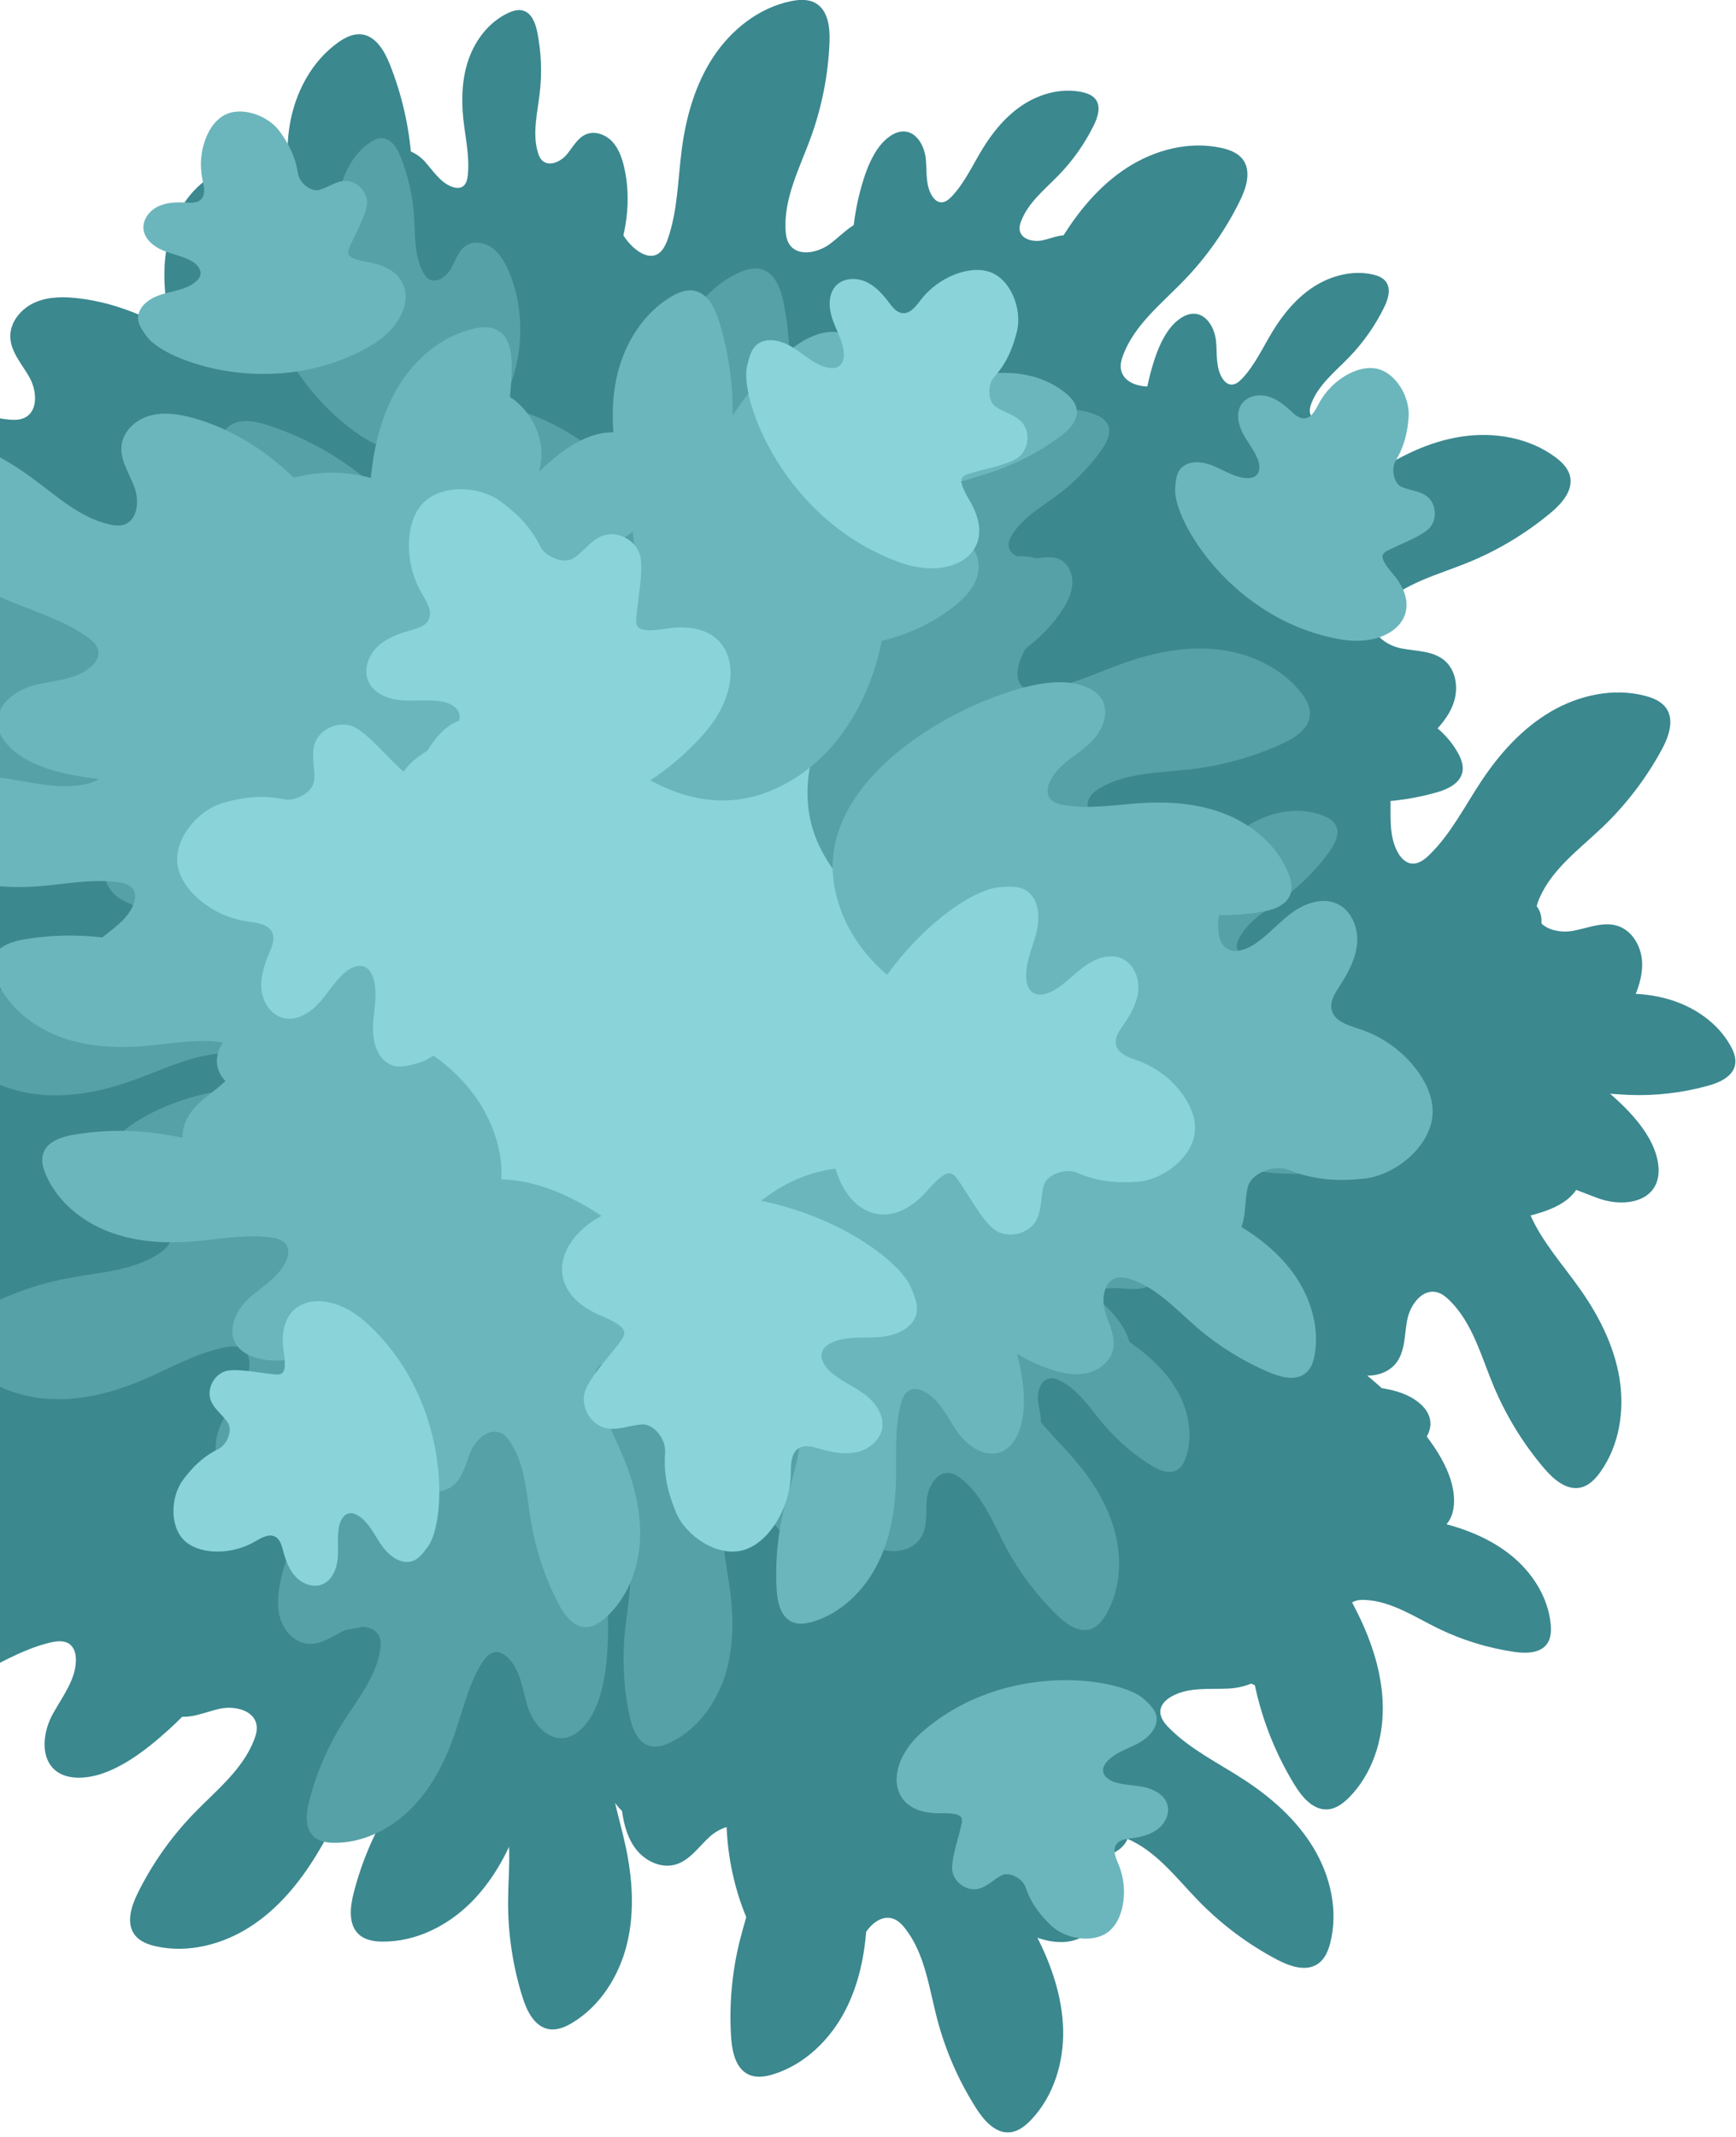 <svg width="295" height="363" viewBox="0 0 295 363" fill="none" xmlns="http://www.w3.org/2000/svg">
<g clip-path="url(#clip0_213_20824)">
<path d="M42.79 51.36C45.4 53.39 47.84 56.02 51.1 56.58C52.08 56.75 53.18 56.68 53.91 56.01C54.78 55.22 54.84 53.89 54.75 52.72C54.35 47.58 52.21 42.75 50.73 37.81C49.14 32.47 48.32 26.8 49.22 21.31C50.12 15.81 52.89 10.48 57.42 7.24C58.57 6.41 59.93 5.7 61.34 5.83C63.81 6.05 65.31 8.6 66.23 10.9C68.29 16.06 69.54 21.54 69.93 27.08C70.31 32.51 69.91 38.25 72.38 43.1C72.77 43.87 73.26 44.63 73.99 45.09C76.16 46.46 78.97 44.47 80.24 42.23C81.51 40 82.25 37.27 84.4 35.86C86.57 34.44 89.58 34.93 91.69 36.44C93.8 37.95 95.14 40.29 96.2 42.65C103.55 59.12 98.67 84.37 80.98 92.49C63.93 100.31 45.62 83.45 36.99 70.32C34.11 65.94 30.45 59.52 31.32 54.02C32.32 47.68 38.57 48.09 42.79 51.37V51.36Z" fill="#3B888F"/>
<path d="M20.89 61.93C22.69 63.76 24.29 66.04 26.74 66.81C27.47 67.04 28.33 67.1 28.96 66.66C29.71 66.14 29.9 65.12 29.95 64.21C30.169 60.21 29.02 56.28 28.4 52.32C27.73 48.05 27.68 43.6 28.95 39.46C30.21 35.32 32.9 31.51 36.72 29.48C37.69 28.96 38.81 28.56 39.88 28.8C41.75 29.23 42.65 31.34 43.12 33.21C44.17 37.39 44.57 41.74 44.29 46.04C44.02 50.26 43.12 54.63 44.52 58.62C44.74 59.25 45.04 59.89 45.55 60.32C47.08 61.6 49.45 60.36 50.65 58.77C51.86 57.18 52.709 55.16 54.51 54.3C56.33 53.44 58.59 54.12 60.06 55.5C61.52 56.88 62.32 58.82 62.89 60.75C66.84 74.18 60.47 93.11 46.02 97.52C32.09 101.77 19.75 86.9 14.47 75.9C12.71 72.23 10.56 66.91 11.79 62.77C13.22 57.99 17.98 58.96 20.89 61.92V61.93Z" fill="#3B888F"/>
<path d="M-6.64 100.86C-3.54 99.68 -0.03 98.98 2.14 96.48C2.79 95.73 3.3 94.76 3.12 93.78C2.9 92.63 1.79 91.88 0.74 91.35C-3.86 89.02 -9.1 88.34 -14.09 87.03C-19.48 85.61 -24.74 83.37 -28.97 79.74C-33.2 76.11 -36.31 70.97 -36.73 65.42C-36.84 64 -36.73 62.48 -35.89 61.34C-34.42 59.35 -31.46 59.39 -29.02 59.8C-23.54 60.72 -18.21 62.5 -13.28 65.05C-8.44 67.55 -3.75 70.88 1.68 71.28C2.54 71.34 3.44 71.33 4.21 70.94C6.51 69.8 6.27 66.36 5.02 64.12C3.77 61.88 1.83 59.82 1.75 57.25C1.67 54.66 3.65 52.34 6.03 51.33C8.41 50.32 11.11 50.38 13.68 50.71C31.57 52.99 50.6 70.29 48.33 89.63C46.15 108.26 22.22 115.13 6.52 115.67C1.28 115.85 -6.11 115.64 -10.36 112.04C-15.26 107.89 -11.66 102.77 -6.66 100.87L-6.64 100.86Z" fill="#3B888F"/>
<path d="M-15.93 137.33C-12.62 137.44 -9.11 138.14 -6.14 136.67C-5.25 136.23 -4.4 135.53 -4.2 134.56C-3.96 133.41 -4.69 132.3 -5.46 131.4C-8.81 127.48 -13.38 124.83 -17.47 121.7C-21.89 118.31 -25.89 114.21 -28.39 109.24C-30.89 104.27 -31.78 98.32 -30.03 93.04C-29.58 91.69 -28.9 90.32 -27.68 89.59C-25.55 88.32 -22.84 89.5 -20.75 90.82C-16.05 93.78 -11.82 97.48 -8.25 101.73C-4.75 105.9 -1.7 110.78 3.15 113.25C3.92 113.64 4.76 113.97 5.62 113.91C8.18 113.74 9.29 110.48 9 107.93C8.71 105.38 7.71 102.73 8.62 100.33C9.54 97.91 12.26 96.53 14.85 96.52C17.44 96.51 19.91 97.6 22.15 98.89C37.78 107.89 48.67 131.19 39.13 148.16C29.94 164.51 5.21 161.63 -9.49 156.08C-14.4 154.23 -21.13 151.18 -23.66 146.22C-26.58 140.5 -21.28 137.16 -15.94 137.34L-15.93 137.33Z" fill="#3B888F"/>
<path d="M-26.05 163.1C-24.47 160.19 -22.26 157.37 -22.24 154.05C-22.24 153.06 -22.48 151.98 -23.26 151.37C-24.18 150.64 -25.51 150.79 -26.65 151.07C-31.66 152.3 -36.07 155.19 -40.71 157.45C-45.72 159.88 -51.18 161.61 -56.75 161.61C-62.32 161.61 -68.03 159.74 -71.96 155.8C-72.96 154.79 -73.88 153.57 -73.99 152.16C-74.17 149.69 -71.9 147.8 -69.78 146.52C-65.03 143.65 -59.82 141.53 -54.42 140.25C-49.12 139 -43.4 138.46 -39.01 135.24C-38.32 134.73 -37.64 134.13 -37.31 133.33C-36.31 130.97 -38.73 128.51 -41.14 127.63C-43.55 126.74 -46.36 126.45 -48.1 124.55C-49.85 122.64 -49.86 119.59 -48.71 117.27C-47.56 114.95 -45.47 113.24 -43.31 111.81C-28.25 101.89 -2.54 102.61 8.33 118.76C18.81 134.32 5.13 155.12 -6.43 165.76C-10.29 169.31 -16.03 173.96 -21.6 174C-28.02 174.04 -28.62 167.81 -26.07 163.11L-26.05 163.1Z" fill="#3B888F"/>
<path d="M-6.05 153.93C-2.98 152.68 0.51 151.89 2.63 149.34C3.26 148.58 3.75 147.59 3.54 146.62C3.29 145.47 2.17 144.75 1.11 144.25C-3.55 142.03 -8.79 141.47 -13.81 140.27C-19.23 138.98 -24.55 136.86 -28.86 133.33C-33.17 129.8 -36.4 124.74 -36.95 119.19C-37.09 117.78 -37.03 116.25 -36.21 115.09C-34.78 113.07 -31.83 113.04 -29.38 113.39C-23.88 114.18 -18.51 115.84 -13.52 118.28C-8.63 120.67 -3.86 123.88 1.58 124.16C2.44 124.2 3.34 124.16 4.11 123.76C6.38 122.57 6.06 119.13 4.76 116.92C3.46 114.71 1.47 112.7 1.33 110.13C1.19 107.54 3.11 105.18 5.47 104.11C7.83 103.04 10.53 103.04 13.1 103.31C31.04 105.18 50.47 122.03 48.65 141.41C46.9 160.08 23.14 167.51 7.46 168.42C2.22 168.72 -5.17 168.68 -9.5 165.18C-14.49 161.14 -11.01 155.94 -6.06 153.92L-6.05 153.93Z" fill="#3B888F"/>
<path d="M-26.05 212.46C-22.98 211.21 -19.49 210.42 -17.37 207.88C-16.74 207.12 -16.25 206.13 -16.46 205.16C-16.71 204.01 -17.83 203.29 -18.89 202.79C-23.55 200.57 -28.79 200.01 -33.81 198.81C-39.23 197.52 -44.55 195.4 -48.86 191.87C-53.17 188.34 -56.4 183.28 -56.95 177.73C-57.09 176.32 -57.03 174.79 -56.21 173.63C-54.78 171.61 -51.83 171.58 -49.38 171.93C-43.88 172.72 -38.51 174.38 -33.52 176.82C-28.63 179.21 -23.86 182.42 -18.42 182.7C-17.56 182.74 -16.66 182.7 -15.89 182.3C-13.62 181.11 -13.94 177.67 -15.24 175.46C-16.54 173.25 -18.53 171.24 -18.67 168.67C-18.81 166.08 -16.89 163.72 -14.53 162.65C-12.17 161.58 -9.47 161.58 -6.9 161.85C11.04 163.72 30.47 180.57 28.65 199.95C26.9 218.62 3.14 226.05 -12.54 226.96C-17.78 227.26 -25.17 227.22 -29.5 223.72C-34.49 219.68 -31.01 214.48 -26.06 212.46H-26.05Z" fill="#3B888F"/>
<path d="M4.58 216.27C6.87 213.88 9.75 211.74 10.64 208.55C10.91 207.6 10.95 206.49 10.37 205.7C9.68 204.75 8.36 204.55 7.18 204.52C2.02 204.38 -3 206.01 -8.07 206.95C-13.55 207.97 -19.27 208.2 -24.64 206.73C-30.01 205.26 -35.02 201.95 -37.78 197.1C-38.48 195.87 -39.05 194.44 -38.77 193.05C-38.29 190.62 -35.6 189.39 -33.22 188.72C-27.88 187.21 -22.3 186.53 -16.75 186.73C-11.31 186.92 -5.65 187.92 -0.56 185.96C0.25 185.65 1.05 185.25 1.59 184.57C3.18 182.55 1.49 179.55 -0.6 178.06C-2.69 176.57 -5.33 175.54 -6.5 173.26C-7.68 170.96 -6.88 168.01 -5.16 166.07C-3.44 164.13 -0.97 163.04 1.49 162.23C18.64 156.64 43.24 164.13 49.46 182.58C55.46 200.35 36.77 216.8 22.81 224.01C18.15 226.42 11.38 229.39 6 227.95C-0.2 226.29 0.86 220.12 4.56 216.27H4.58Z" fill="#3B888F"/>
<path d="M5.28 249.95C6.37 246.82 8.1 243.68 7.59 240.41C7.44 239.43 7.02 238.41 6.16 237.93C5.13 237.36 3.85 237.72 2.77 238.18C-1.98 240.2 -5.87 243.76 -10.09 246.73C-14.65 249.94 -19.76 252.52 -25.26 253.41C-30.76 254.3 -36.69 253.37 -41.21 250.11C-42.36 249.28 -43.47 248.22 -43.79 246.84C-44.36 244.43 -42.42 242.2 -40.54 240.59C-36.31 236.99 -31.51 234.06 -26.38 231.94C-21.35 229.86 -15.79 228.41 -11.97 224.52C-11.37 223.9 -10.8 223.2 -10.6 222.36C-9.99 219.87 -12.78 217.83 -15.3 217.34C-17.82 216.85 -20.65 217.01 -22.66 215.42C-24.69 213.81 -25.19 210.8 -24.43 208.33C-23.67 205.86 -21.88 203.83 -19.98 202.08C-6.71 189.87 18.78 186.46 32.11 200.65C44.95 214.32 34.79 237.05 25.09 249.41C21.85 253.54 16.93 259.05 11.44 259.98C5.11 261.05 3.51 255 5.28 249.95Z" fill="#3B888F"/>
<path d="M9.03 291.02C10.63 288.12 12.86 285.31 12.9 282C12.91 281.01 12.67 279.93 11.9 279.31C10.98 278.57 9.66 278.72 8.52 278.99C3.5 280.19 -0.93 283.05 -5.59 285.27C-10.62 287.67 -16.09 289.36 -21.66 289.32C-27.23 289.28 -32.92 287.37 -36.83 283.4C-37.83 282.39 -38.74 281.16 -38.83 279.74C-38.99 277.27 -36.71 275.39 -34.58 274.13C-29.81 271.29 -24.59 269.21 -19.17 267.97C-13.86 266.76 -8.13 266.26 -3.72 263.07C-3.02 262.56 -2.35 261.97 -2 261.17C-0.98 258.81 -3.39 256.34 -5.79 255.44C-8.19 254.54 -11.01 254.22 -12.73 252.31C-14.46 250.39 -14.45 247.34 -13.29 245.02C-12.12 242.71 -10.02 241.01 -7.85 239.6C7.28 229.79 32.98 230.7 43.74 246.92C54.1 262.55 40.28 283.25 28.64 293.81C24.75 297.33 18.98 301.94 13.41 301.94C6.99 301.94 6.43 295.7 9.02 291.02H9.03Z" fill="#3B888F"/>
<path d="M69.12 311.95C68.88 308.65 69.21 305.08 67.44 302.28C66.91 301.44 66.12 300.67 65.14 300.57C63.97 300.45 62.94 301.3 62.13 302.15C58.58 305.89 56.43 310.71 53.74 315.11C50.83 319.86 47.18 324.27 42.49 327.27C37.8 330.28 31.99 331.78 26.55 330.59C25.16 330.29 23.73 329.75 22.88 328.62C21.4 326.64 22.29 323.82 23.38 321.6C25.83 316.62 29.07 312.02 32.93 308.03C36.72 304.12 41.24 300.57 43.19 295.49C43.5 294.68 43.74 293.82 43.59 292.97C43.16 290.44 39.79 289.68 37.29 290.24C34.79 290.8 32.25 292.07 29.77 291.41C27.27 290.75 25.61 288.18 25.33 285.61C25.04 283.04 25.88 280.47 26.93 278.1C34.25 261.62 56.28 248.35 74.15 256.06C91.37 263.5 91.09 288.39 87.11 303.58C85.78 308.65 83.46 315.67 78.79 318.7C73.41 322.2 69.53 317.28 69.15 311.95H69.12Z" fill="#3B888F"/>
<path d="M102.83 302.69C101.91 299.51 101.49 295.95 99.18 293.58C98.49 292.87 97.56 292.28 96.57 292.39C95.4 292.52 94.57 293.56 93.95 294.56C91.25 298.96 90.15 304.12 88.43 308.98C86.58 314.23 83.91 319.3 79.95 323.22C75.99 327.14 70.62 329.82 65.04 329.78C63.62 329.78 62.11 329.55 61.04 328.61C59.18 326.98 59.46 324.04 60.07 321.64C61.43 316.26 63.64 311.09 66.59 306.38C69.48 301.76 73.17 297.36 74.02 291.98C74.15 291.13 74.21 290.23 73.89 289.43C72.94 287.04 69.49 287 67.16 288.07C64.83 289.14 62.61 290.9 60.05 290.78C57.46 290.65 55.31 288.49 54.5 286.03C53.68 283.57 53.97 280.89 54.5 278.35C58.23 260.7 77.02 243.14 96.11 246.98C114.5 250.67 119.4 275.08 118.66 290.77C118.41 296.01 117.6 303.36 113.67 307.29C109.13 311.83 104.32 307.83 102.83 302.69Z" fill="#3B888F"/>
<path d="M115.27 300.68C112.82 298.45 110.6 295.64 107.39 294.83C106.43 294.59 105.33 294.57 104.54 295.18C103.61 295.9 103.45 297.22 103.45 298.4C103.45 303.56 105.22 308.53 106.31 313.58C107.48 319.03 107.87 324.74 106.55 330.15C105.23 335.56 102.06 340.66 97.29 343.55C96.08 344.29 94.67 344.89 93.27 344.65C90.83 344.24 89.53 341.58 88.79 339.22C87.13 333.92 86.3 328.36 86.34 322.81C86.38 317.36 87.22 311.68 85.12 306.65C84.79 305.85 84.36 305.06 83.67 304.54C81.61 303.01 78.65 304.78 77.22 306.91C75.79 309.04 74.83 311.7 72.58 312.94C70.31 314.19 67.34 313.47 65.36 311.8C63.38 310.13 62.21 307.7 61.34 305.26C55.27 288.28 62.07 263.47 80.34 256.74C97.94 250.25 114.9 268.47 122.5 282.22C125.04 286.81 128.19 293.49 126.9 298.91C125.41 305.15 119.22 304.27 115.26 300.67L115.27 300.68Z" fill="#3B888F"/>
<path d="M159.08 314.87C157.22 312.13 155.73 308.87 152.8 307.33C151.92 306.87 150.85 306.59 149.95 307C148.88 307.48 148.41 308.73 148.13 309.87C146.92 314.89 147.46 320.13 147.33 325.29C147.19 330.86 146.21 336.5 143.65 341.45C141.09 346.4 136.81 350.61 131.49 352.29C130.14 352.72 128.63 352.97 127.32 352.41C125.04 351.43 124.41 348.55 124.24 346.08C123.88 340.54 124.38 334.94 125.73 329.55C127.06 324.27 129.21 318.94 128.36 313.56C128.23 312.71 128 311.84 127.45 311.17C125.81 309.19 122.52 310.22 120.62 311.95C118.72 313.68 117.17 316.05 114.69 316.72C112.19 317.39 109.48 316 107.94 313.91C106.41 311.82 105.85 309.18 105.58 306.61C103.69 288.67 116.15 266.18 135.49 263.94C154.12 261.78 166.31 283.49 170.45 298.64C171.83 303.7 173.32 310.94 170.79 315.9C167.87 321.62 162.06 319.29 159.06 314.87H159.08Z" fill="#3B888F"/>
<path d="M181.4 313.98C178.45 312.47 175.58 310.33 172.26 310.39C171.27 310.41 170.2 310.68 169.6 311.47C168.89 312.41 169.08 313.73 169.39 314.86C170.74 319.84 173.74 324.18 176.11 328.77C178.66 333.72 180.52 339.14 180.66 344.71C180.79 350.28 179.06 356.03 175.21 360.06C174.23 361.09 173.03 362.04 171.62 362.17C169.16 362.41 167.21 360.18 165.88 358.09C162.9 353.41 160.65 348.26 159.24 342.88C157.86 337.61 157.19 331.9 153.85 327.6C153.32 326.92 152.7 326.26 151.9 325.94C149.51 325 147.12 327.48 146.29 329.91C145.46 332.34 145.23 335.16 143.38 336.94C141.51 338.73 138.46 338.82 136.11 337.72C133.76 336.63 132 334.58 130.52 332.45C120.24 317.63 120.34 291.92 136.22 280.65C151.52 269.8 172.65 282.97 183.56 294.27C187.2 298.04 191.99 303.67 192.16 309.24C192.35 315.66 186.14 316.41 181.38 313.97L181.4 313.98Z" fill="#3B888F"/>
<path d="M208.69 286.81C205.38 286.95 201.82 286.52 198.97 288.21C198.12 288.71 197.32 289.48 197.19 290.46C197.04 291.63 197.85 292.68 198.68 293.51C202.32 297.17 207.07 299.46 211.39 302.28C216.06 305.32 220.35 309.11 223.22 313.89C226.09 318.67 227.43 324.52 226.07 329.92C225.73 331.3 225.15 332.72 223.99 333.53C221.97 334.96 219.17 333.98 216.98 332.83C212.07 330.23 207.57 326.87 203.69 322.89C199.89 318.99 196.48 314.36 191.45 312.27C190.65 311.94 189.79 311.67 188.94 311.79C186.4 312.15 185.54 315.49 186.02 318.01C186.5 320.53 187.7 323.1 186.97 325.56C186.23 328.04 183.62 329.62 181.04 329.83C178.46 330.04 175.92 329.13 173.58 328.01C157.32 320.21 144.7 297.81 152.93 280.17C160.87 263.18 185.74 264.18 200.81 268.61C205.84 270.09 212.79 272.61 215.69 277.37C219.03 282.85 214 286.58 208.66 286.81H208.69Z" fill="#3B888F"/>
<path d="M236.23 259.29C233.31 257.73 230.47 255.55 227.16 255.55C226.17 255.55 225.1 255.81 224.49 256.59C223.77 257.52 223.93 258.84 224.22 259.98C225.49 264.98 228.41 269.37 230.7 274C233.17 278.99 234.94 284.44 234.98 290.01C235.02 295.58 233.19 301.3 229.28 305.27C228.28 306.28 227.07 307.21 225.65 307.32C223.18 307.52 221.27 305.26 219.98 303.15C217.08 298.42 214.92 293.23 213.6 287.83C212.31 282.54 211.73 276.82 208.47 272.46C207.95 271.77 207.35 271.1 206.55 270.77C204.18 269.79 201.74 272.22 200.87 274.64C200 277.06 199.73 279.87 197.84 281.62C195.94 283.38 192.89 283.41 190.56 282.28C188.23 281.15 186.5 279.07 185.06 276.92C175.03 261.93 175.57 236.22 191.64 225.23C207.12 214.64 228.02 228.17 238.74 239.65C242.32 243.48 247.01 249.19 247.09 254.76C247.17 261.18 240.95 261.83 236.23 259.31V259.29Z" fill="#3B888F"/>
<path d="M238.27 247.43C235.76 248.45 232.9 249.09 231.17 251.17C230.65 251.79 230.25 252.6 230.42 253.39C230.62 254.33 231.54 254.92 232.41 255.33C236.22 257.15 240.5 257.61 244.61 258.59C249.04 259.65 253.38 261.39 256.91 264.28C260.43 267.17 263.07 271.31 263.51 275.84C263.62 277 263.57 278.24 262.9 279.19C261.73 280.84 259.32 280.86 257.31 280.57C252.82 279.92 248.43 278.56 244.35 276.57C240.35 274.61 236.46 271.98 232.01 271.75C231.31 271.71 230.57 271.75 229.95 272.07C228.09 273.05 228.35 275.85 229.41 277.66C230.47 279.47 232.1 281.12 232.21 283.21C232.32 285.32 230.75 287.26 228.82 288.13C226.89 289 224.68 289 222.58 288.78C207.92 287.24 192.05 273.46 193.54 257.61C194.98 242.35 214.41 236.29 227.23 235.56C231.51 235.32 237.55 235.35 241.09 238.22C245.17 241.52 242.32 245.78 238.27 247.42V247.43Z" fill="#3B888F"/>
<path d="M259.48 161.77C257.6 163.72 255.24 165.46 254.5 168.06C254.28 168.84 254.24 169.74 254.71 170.39C255.27 171.17 256.35 171.34 257.31 171.36C261.53 171.49 265.63 170.18 269.78 169.42C274.26 168.6 278.94 168.43 283.33 169.66C287.72 170.88 291.8 173.6 294.04 177.57C294.61 178.58 295.07 179.75 294.84 180.88C294.44 182.86 292.24 183.86 290.29 184.4C285.92 185.62 281.35 186.15 276.82 185.97C272.37 185.79 267.75 184.96 263.58 186.55C262.92 186.8 262.26 187.13 261.82 187.68C260.51 189.32 261.88 191.78 263.59 193.01C265.29 194.24 267.45 195.08 268.4 196.96C269.36 198.85 268.7 201.25 267.28 202.83C265.86 204.41 263.85 205.3 261.83 205.95C247.8 210.47 227.71 204.27 222.68 189.17C217.83 174.62 233.16 161.23 244.59 155.39C248.41 153.44 253.95 151.03 258.34 152.22C263.4 153.6 262.52 158.64 259.48 161.77Z" fill="#3B888F"/>
<path d="M213.15 112.01C211.27 113.96 208.91 115.7 208.17 118.3C207.95 119.08 207.91 119.98 208.38 120.63C208.94 121.41 210.02 121.58 210.98 121.6C215.2 121.73 219.3 120.42 223.45 119.66C227.93 118.84 232.61 118.67 237 119.9C241.39 121.12 245.47 123.84 247.71 127.81C248.28 128.82 248.74 129.99 248.51 131.12C248.11 133.1 245.91 134.1 243.96 134.64C239.59 135.86 235.02 136.39 230.49 136.21C226.04 136.03 221.42 135.2 217.25 136.79C216.59 137.04 215.93 137.37 215.49 137.92C214.18 139.56 215.55 142.02 217.26 143.25C218.96 144.48 221.12 145.32 222.07 147.2C223.03 149.09 222.37 151.49 220.95 153.07C219.53 154.65 217.52 155.54 215.5 156.19C201.47 160.71 181.38 154.51 176.35 139.41C171.5 124.86 186.83 111.47 198.26 105.63C202.08 103.68 207.62 101.27 212.01 102.46C217.07 103.84 216.19 108.88 213.15 112.01Z" fill="#3B888F"/>
<path d="M271.71 203.57C268.58 202.48 265.44 200.76 262.17 201.27C261.19 201.42 260.17 201.84 259.69 202.71C259.12 203.74 259.48 205.02 259.94 206.1C261.96 210.85 265.53 214.73 268.5 218.95C271.71 223.5 274.3 228.61 275.2 234.11C276.1 239.61 275.17 245.54 271.92 250.06C271.09 251.21 270.03 252.32 268.65 252.65C266.24 253.22 264.01 251.29 262.4 249.4C258.8 245.17 255.87 240.38 253.74 235.25C251.65 230.22 250.2 224.66 246.3 220.85C245.68 220.25 244.98 219.68 244.14 219.48C241.64 218.87 239.62 221.66 239.13 224.18C238.64 226.7 238.81 229.53 237.22 231.54C235.62 233.57 232.61 234.08 230.13 233.32C227.65 232.56 225.63 230.78 223.87 228.87C211.65 215.61 208.21 190.12 222.39 176.78C236.05 163.93 258.79 174.07 271.15 183.76C275.28 187 280.8 191.91 281.73 197.4C282.8 203.73 276.75 205.33 271.71 203.57Z" fill="#3B888F"/>
<path d="M236.28 135.14C236.39 138.45 235.92 142 237.58 144.87C238.08 145.73 238.83 146.53 239.81 146.67C240.97 146.83 242.04 146.03 242.88 145.21C246.58 141.61 248.92 136.88 251.78 132.59C254.87 127.95 258.7 123.7 263.51 120.88C268.31 118.06 274.18 116.78 279.57 118.19C280.94 118.55 282.36 119.14 283.16 120.31C284.56 122.35 283.56 125.13 282.39 127.31C279.74 132.19 276.33 136.66 272.32 140.49C268.38 144.25 263.72 147.61 261.57 152.62C261.23 153.41 260.96 154.27 261.07 155.13C261.4 157.68 264.73 158.56 267.26 158.11C269.79 157.66 272.36 156.48 274.82 157.24C277.3 158 278.85 160.63 279.03 163.21C279.21 165.79 278.28 168.33 277.14 170.65C269.18 186.83 246.64 199.23 229.09 190.81C212.18 182.7 213.44 157.84 218.02 142.81C219.55 137.79 222.15 130.87 226.93 128.02C232.45 124.74 236.12 129.8 236.3 135.15L236.28 135.14Z" fill="#3B888F"/>
<path d="M217.76 77.32C216.64 80.44 214.88 83.56 215.36 86.84C215.5 87.82 215.91 88.85 216.77 89.34C217.79 89.92 219.08 89.57 220.16 89.12C224.93 87.15 228.85 83.62 233.1 80.69C237.69 77.53 242.82 75 248.33 74.16C253.84 73.32 259.76 74.31 264.25 77.61C265.39 78.45 266.49 79.52 266.8 80.91C267.35 83.32 265.39 85.54 263.49 87.12C259.22 90.67 254.4 93.56 249.25 95.63C244.2 97.67 238.62 99.06 234.77 102.91C234.16 103.52 233.59 104.22 233.38 105.05C232.75 107.54 235.51 109.6 238.03 110.11C240.55 110.62 243.37 110.49 245.37 112.1C247.39 113.72 247.86 116.74 247.07 119.21C246.28 121.68 244.48 123.68 242.56 125.42C229.17 137.5 203.65 140.66 190.46 126.34C177.75 112.54 188.13 89.91 197.95 77.65C201.23 73.56 206.2 68.09 211.7 67.22C218.04 66.21 219.58 72.28 217.76 77.31V77.32Z" fill="#3B888F"/>
<path d="M164.96 43.76C165.2 47.06 164.87 50.63 166.64 53.43C167.17 54.27 167.96 55.04 168.94 55.14C170.11 55.26 171.14 54.41 171.95 53.56C175.5 49.82 177.65 45 180.34 40.6C183.25 35.85 186.9 31.44 191.59 28.44C196.28 25.43 202.09 23.93 207.53 25.12C208.92 25.42 210.35 25.96 211.2 27.09C212.68 29.07 211.79 31.89 210.7 34.11C208.25 39.09 205.01 43.69 201.15 47.68C197.36 51.59 192.84 55.14 190.89 60.22C190.58 61.03 190.34 61.89 190.49 62.74C190.92 65.27 194.29 66.03 196.79 65.47C199.3 64.92 201.83 63.64 204.31 64.3C206.81 64.96 208.47 67.53 208.75 70.1C209.03 72.67 208.2 75.24 207.15 77.61C199.83 94.09 177.8 107.36 159.93 99.65C142.71 92.21 142.99 67.32 146.97 52.13C148.3 47.06 150.62 40.04 155.29 37.01C160.67 33.51 164.55 38.43 164.93 43.76H164.96Z" fill="#3B888F"/>
<path d="M206.67 58.23C206.82 60.29 206.61 62.51 207.72 64.26C208.05 64.78 208.54 65.26 209.16 65.32C209.89 65.39 210.53 64.87 211.04 64.34C213.25 62.01 214.59 59.01 216.27 56.26C218.08 53.3 220.36 50.55 223.28 48.68C226.2 46.81 229.82 45.87 233.22 46.61C234.08 46.8 234.98 47.13 235.51 47.84C236.43 49.08 235.88 50.83 235.2 52.22C233.67 55.33 231.66 58.19 229.25 60.68C226.89 63.12 224.07 65.33 222.85 68.5C222.66 69 222.51 69.54 222.6 70.07C222.87 71.65 224.97 72.12 226.53 71.77C228.09 71.43 229.67 70.63 231.21 71.04C232.77 71.45 233.8 73.05 233.98 74.66C234.16 76.27 233.64 77.86 232.98 79.34C228.42 89.61 214.69 97.88 203.55 93.07C192.82 88.44 192.99 72.92 195.48 63.45C196.31 60.29 197.76 55.92 200.66 54.02C204.01 51.84 206.43 54.9 206.67 58.23Z" fill="#3B888F"/>
<path d="M157.35 27.27C157.5 29.33 157.29 31.55 158.4 33.3C158.73 33.82 159.22 34.3 159.84 34.36C160.57 34.43 161.21 33.91 161.72 33.38C163.93 31.05 165.27 28.05 166.95 25.3C168.76 22.34 171.04 19.59 173.96 17.72C176.88 15.85 180.5 14.91 183.9 15.65C184.76 15.84 185.66 16.17 186.19 16.88C187.11 18.12 186.56 19.87 185.88 21.26C184.35 24.37 182.34 27.23 179.93 29.72C177.57 32.16 174.75 34.37 173.53 37.54C173.34 38.04 173.19 38.58 173.28 39.11C173.55 40.69 175.65 41.16 177.21 40.81C178.77 40.47 180.35 39.67 181.89 40.08C183.45 40.49 184.48 42.09 184.66 43.7C184.84 45.31 184.32 46.9 183.66 48.38C179.1 58.65 165.37 66.92 154.23 62.11C143.5 57.48 143.67 41.96 146.16 32.49C146.99 29.33 148.44 24.96 151.34 23.06C154.69 20.88 157.11 23.94 157.35 27.27Z" fill="#3B888F"/>
<path d="M112.41 306.41C179.601 306.41 234.07 251.941 234.07 184.75C234.07 117.559 179.601 63.09 112.41 63.09C45.219 63.09 -9.25 117.559 -9.25 184.75C-9.25 251.941 45.219 306.41 112.41 306.41Z" fill="#3B888F"/>
<path d="M72.31 27.58C73.68 29.12 74.87 31.01 76.81 31.73C77.39 31.94 78.07 32.03 78.6 31.7C79.22 31.32 79.41 30.51 79.49 29.78C79.83 26.58 79.07 23.38 78.73 20.19C78.37 16.74 78.51 13.17 79.69 9.91C80.87 6.64 83.18 3.7 86.32 2.22C87.12 1.84 88.03 1.56 88.88 1.8C90.37 2.22 90.99 3.95 91.3 5.46C91.98 8.85 92.12 12.35 91.72 15.79C91.33 19.16 90.43 22.63 91.4 25.88C91.55 26.4 91.76 26.92 92.16 27.28C93.33 28.37 95.28 27.47 96.31 26.24C97.34 25.02 98.11 23.43 99.59 22.81C101.08 22.19 102.87 22.83 103.99 24C105.11 25.16 105.67 26.75 106.04 28.32C108.67 39.25 102.8 54.16 91.03 57.12C79.69 59.97 70.4 47.55 66.61 38.52C65.35 35.51 63.84 31.15 64.99 27.88C66.33 24.11 70.11 25.07 72.32 27.57L72.31 27.58Z" fill="#3B888F"/>
<path d="M103.07 34.57C104.63 37.49 105.78 40.88 108.54 42.72C109.36 43.27 110.4 43.65 111.34 43.34C112.46 42.97 113.05 41.78 113.45 40.67C115.17 35.81 115.18 30.53 115.85 25.41C116.57 19.89 118.12 14.38 121.18 9.72C124.24 5.06 128.94 1.32 134.4 0.2C135.79 -0.09 137.32 -0.18 138.56 0.51C140.72 1.72 141.06 4.66 140.96 7.13C140.75 12.68 139.66 18.19 137.76 23.41C135.89 28.53 133.2 33.6 133.49 39.04C133.54 39.9 133.67 40.79 134.15 41.51C135.58 43.65 138.95 42.97 141.02 41.44C143.09 39.91 144.88 37.72 147.41 37.32C149.97 36.91 152.52 38.58 153.83 40.81C155.14 43.04 155.42 45.73 155.42 48.32C155.44 66.36 140.71 87.44 121.24 87.66C102.49 87.87 92.61 65.02 90.07 49.51C89.22 44.33 88.49 36.98 91.52 32.31C95.01 26.93 100.55 29.84 103.07 34.56V34.57Z" fill="#3B888F"/>
<path d="M112.41 254.19C150.76 254.19 181.85 223.101 181.85 184.75C181.85 146.399 150.76 115.31 112.41 115.31C74.059 115.31 42.97 146.399 42.97 184.75C42.97 223.101 74.059 254.19 112.41 254.19Z" fill="#89D3D9"/>
<path d="M103.62 85.85C105.75 88.25 107.6 91.19 110.61 92.3C111.51 92.63 112.57 92.76 113.39 92.26C114.36 91.66 114.66 90.4 114.78 89.27C115.31 84.29 114.12 79.32 113.6 74.34C113.03 68.97 113.25 63.42 115.09 58.34C116.93 53.26 120.51 48.67 125.41 46.38C126.66 45.8 128.07 45.36 129.4 45.73C131.71 46.38 132.69 49.08 133.16 51.43C134.21 56.71 134.43 62.16 133.81 67.51C133.2 72.76 131.81 78.15 133.31 83.22C133.55 84.02 133.87 84.83 134.49 85.4C136.32 87.09 139.35 85.69 140.95 83.79C142.55 81.89 143.75 79.42 146.05 78.46C148.37 77.5 151.15 78.49 152.89 80.31C154.63 82.13 155.5 84.59 156.09 87.03C160.18 104.03 151.04 127.24 132.73 131.84C115.09 136.27 100.63 116.94 94.73 102.9C92.76 98.21 90.41 91.44 92.22 86.35C94.3 80.48 100.18 81.98 103.62 85.86V85.85Z" fill="#56A1A7"/>
<path d="M38.26 240.52C39.93 237.78 42.2 235.15 42.38 231.94C42.43 230.98 42.24 229.93 41.52 229.29C40.66 228.54 39.37 228.63 38.25 228.84C33.34 229.8 28.93 232.39 24.33 234.35C19.36 236.47 13.99 237.89 8.6 237.62C3.2 237.36 -2.23 235.28 -5.86 231.27C-6.78 230.25 -7.62 229.02 -7.65 227.65C-7.71 225.25 -5.42 223.52 -3.3 222.38C1.44 219.82 6.58 218.01 11.88 217.04C17.07 216.08 22.64 215.83 27.04 212.91C27.74 212.45 28.42 211.9 28.78 211.14C29.86 208.9 27.63 206.41 25.34 205.43C23.05 204.46 20.34 204.04 18.75 202.12C17.15 200.19 17.28 197.23 18.5 195.04C19.72 192.85 21.83 191.29 23.99 190.01C39.04 181.11 63.91 183.03 73.68 199.18C83.09 214.74 68.87 234.24 57.17 244C53.26 247.26 47.48 251.49 42.09 251.26C35.87 250.99 35.58 244.93 38.27 240.5L38.26 240.52Z" fill="#56A1A7"/>
<path d="M90.08 253.39C89.28 250.63 88.92 247.55 86.92 245.5C86.32 244.89 85.51 244.37 84.66 244.47C83.65 244.58 82.93 245.48 82.39 246.35C80.05 250.16 79.1 254.63 77.61 258.84C76.01 263.39 73.7 267.78 70.27 271.17C66.84 274.56 62.19 276.89 57.36 276.86C56.13 276.86 54.82 276.66 53.89 275.85C52.28 274.44 52.52 271.89 53.05 269.81C54.23 265.15 56.14 260.67 58.69 256.59C61.19 252.59 64.39 248.77 65.12 244.12C65.24 243.38 65.28 242.6 65.01 241.91C64.19 239.84 61.2 239.81 59.18 240.73C57.16 241.65 55.24 243.18 53.02 243.07C50.78 242.96 48.92 241.08 48.21 238.96C47.5 236.83 47.75 234.51 48.21 232.31C51.44 217.03 67.71 201.81 84.25 205.13C100.18 208.33 104.43 229.47 103.79 243.06C103.58 247.6 102.87 253.96 99.47 257.37C95.54 261.3 91.37 257.84 90.08 253.39Z" fill="#56A1A7"/>
<path d="M89.56 289.53C88.76 286.77 88.4 283.69 86.4 281.64C85.8 281.03 84.99 280.51 84.14 280.61C83.13 280.72 82.41 281.62 81.87 282.49C79.53 286.3 78.58 290.77 77.09 294.98C75.49 299.53 73.18 303.92 69.75 307.31C66.32 310.7 61.67 313.03 56.84 313C55.61 313 54.3 312.8 53.37 311.99C51.76 310.58 52 308.03 52.53 305.95C53.71 301.29 55.62 296.81 58.17 292.73C60.67 288.73 63.87 284.92 64.6 280.26C64.72 279.52 64.76 278.74 64.49 278.05C63.67 275.98 60.68 275.95 58.66 276.87C56.64 277.79 54.72 279.32 52.5 279.21C50.26 279.1 48.4 277.22 47.69 275.1C46.98 272.98 47.23 270.65 47.69 268.45C50.92 253.17 67.19 237.95 83.73 241.27C99.66 244.47 103.91 265.61 103.27 279.2C103.06 283.74 102.35 290.1 98.95 293.51C95.02 297.44 90.85 293.98 89.56 289.53Z" fill="#56A1A7"/>
<path d="M132.89 260.37C130.95 258.26 129.26 255.65 126.55 254.7C125.74 254.42 124.79 254.32 124.07 254.78C123.21 255.33 122.97 256.46 122.87 257.47C122.47 261.92 123.6 266.35 124.14 270.79C124.72 275.58 124.6 280.54 123.03 285.1C121.46 289.66 118.32 293.81 113.99 295.93C112.88 296.47 111.62 296.88 110.44 296.56C108.37 296.01 107.45 293.62 107 291.52C105.99 286.82 105.71 281.96 106.19 277.17C106.66 272.48 107.83 267.64 106.42 263.14C106.2 262.43 105.89 261.71 105.34 261.21C103.68 259.72 101 261.02 99.59 262.74C98.18 264.46 97.15 266.69 95.11 267.57C93.05 268.46 90.55 267.61 88.97 266.02C87.39 264.43 86.58 262.23 86.02 260.06C82.13 244.93 89.96 224.08 106.25 219.71C121.94 215.51 135.13 232.56 140.59 245.02C142.41 249.18 144.61 255.2 143.07 259.76C141.3 265.03 136.02 263.77 132.89 260.36V260.37Z" fill="#56A1A7"/>
<path d="M183.82 234.12C181.03 233.45 178.17 232.24 175.4 232.96C174.57 233.18 173.73 233.62 173.38 234.41C172.97 235.34 173.4 236.42 173.89 237.31C176.04 241.23 179.45 244.27 182.37 247.65C185.53 251.3 188.2 255.48 189.44 260.14C190.68 264.8 190.4 269.99 187.98 274.17C187.36 275.23 186.55 276.28 185.38 276.68C183.35 277.38 181.26 275.91 179.72 274.42C176.25 271.08 173.31 267.21 171.04 262.97C168.81 258.81 167.08 254.15 163.39 251.2C162.81 250.73 162.15 250.31 161.41 250.2C159.21 249.89 157.7 252.47 157.49 254.68C157.29 256.89 157.67 259.32 156.47 261.19C155.26 263.08 152.71 263.77 150.51 263.33C148.31 262.89 146.41 261.52 144.74 260.03C133.07 249.65 127.92 227.98 139 215.26C149.67 203.01 170.14 209.8 181.63 217.09C185.47 219.52 190.64 223.29 191.92 227.94C193.39 233.3 188.31 235.2 183.81 234.12H183.82Z" fill="#56A1A7"/>
<path d="M197.76 171.28C195.54 173.1 192.86 174.65 191.76 177.3C191.43 178.09 191.28 179.04 191.7 179.78C192.2 180.67 193.31 180.97 194.32 181.12C198.74 181.76 203.23 180.87 207.68 180.57C212.5 180.25 217.44 180.63 221.91 182.45C226.38 184.26 230.35 187.62 232.23 192.06C232.71 193.19 233.05 194.47 232.67 195.64C232.01 197.68 229.57 198.46 227.45 198.8C222.7 199.56 217.83 199.57 213.08 198.84C208.42 198.12 203.65 196.69 199.08 197.86C198.36 198.04 197.62 198.31 197.09 198.84C195.52 200.41 196.66 203.17 198.31 204.66C199.96 206.16 202.12 207.31 202.9 209.39C203.68 211.49 202.7 213.95 201.02 215.44C199.34 216.93 197.11 217.62 194.91 218.06C179.59 221.13 159.19 212.19 155.71 195.69C152.36 179.79 170.1 167.54 182.84 162.76C187.09 161.16 193.22 159.3 197.7 161.08C202.87 163.14 201.33 168.34 197.75 171.28H197.76Z" fill="#56A1A7"/>
<path d="M192.36 218.94C190.23 218.88 187.96 218.44 186.06 219.39C185.49 219.67 184.94 220.13 184.82 220.75C184.67 221.49 185.14 222.21 185.64 222.78C187.81 225.3 190.75 226.99 193.4 229C196.26 231.17 198.84 233.8 200.46 237C202.08 240.2 202.67 244.02 201.56 247.43C201.28 248.3 200.84 249.18 200.06 249.65C198.69 250.47 196.95 249.72 195.59 248.88C192.56 246.99 189.82 244.62 187.51 241.89C185.25 239.21 183.27 236.08 180.14 234.51C179.64 234.26 179.1 234.05 178.55 234.09C176.9 234.2 176.2 236.31 176.39 237.95C176.58 239.59 177.23 241.29 176.65 242.84C176.06 244.4 174.31 245.29 172.65 245.31C170.99 245.33 169.39 244.63 167.94 243.8C157.85 238.05 150.78 223.08 156.88 212.13C162.76 201.58 178.68 203.37 188.16 206.9C191.32 208.08 195.67 210.02 197.31 213.21C199.2 216.88 195.8 219.05 192.36 218.95V218.94Z" fill="#56A1A7"/>
<path d="M195.88 146C195.69 148.12 195.12 150.36 195.95 152.32C196.2 152.91 196.62 153.48 197.24 153.64C197.97 153.84 198.71 153.4 199.32 152.95C201.96 150.94 203.83 148.1 205.99 145.58C208.33 142.86 211.1 140.44 214.39 139.01C217.68 137.58 221.53 137.22 224.86 138.54C225.71 138.88 226.57 139.36 226.99 140.17C227.73 141.58 226.87 143.28 225.95 144.58C223.88 147.49 221.35 150.08 218.49 152.22C215.68 154.32 212.44 156.1 210.68 159.13C210.4 159.61 210.16 160.14 210.16 160.69C210.18 162.34 212.23 163.17 213.88 163.08C215.53 162.99 217.27 162.44 218.78 163.11C220.3 163.79 221.09 165.59 221.01 167.25C220.93 168.92 220.13 170.46 219.22 171.86C212.87 181.58 197.51 187.75 186.94 181C176.76 174.5 179.5 158.71 183.6 149.47C184.97 146.38 187.17 142.16 190.44 140.71C194.22 139.04 196.18 142.56 195.87 145.99L195.88 146Z" fill="#56A1A7"/>
<path d="M157.1 77.86C156.91 79.98 156.34 82.22 157.17 84.18C157.42 84.77 157.84 85.34 158.46 85.5C159.19 85.7 159.93 85.26 160.54 84.81C163.18 82.8 165.05 79.96 167.21 77.44C169.55 74.72 172.32 72.3 175.61 70.87C178.9 69.44 182.75 69.08 186.08 70.4C186.93 70.74 187.79 71.22 188.21 72.03C188.95 73.44 188.09 75.14 187.17 76.44C185.1 79.35 182.57 81.94 179.71 84.08C176.9 86.18 173.66 87.96 171.9 90.99C171.62 91.47 171.38 92 171.38 92.55C171.4 94.2 173.45 95.03 175.1 94.94C176.75 94.85 178.49 94.3 180 94.97C181.52 95.65 182.31 97.45 182.23 99.11C182.15 100.78 181.35 102.32 180.44 103.72C174.09 113.44 158.73 119.61 148.16 112.86C137.98 106.36 140.72 90.57 144.82 81.33C146.19 78.24 148.39 74.02 151.66 72.57C155.44 70.9 157.4 74.42 157.09 77.85L157.1 77.86Z" fill="#56A1A7"/>
<path d="M61.01 114.77C64.15 114.08 67.621 113.91 70.061 111.82C70.79 111.2 71.421 110.33 71.38 109.37C71.331 108.23 70.38 107.36 69.451 106.7C65.371 103.81 60.45 102.41 55.85 100.44C50.891 98.31 46.16 95.41 42.62 91.32C39.081 87.23 36.84 81.86 37.23 76.48C37.331 75.11 37.641 73.66 38.62 72.68C40.321 70.98 43.151 71.45 45.431 72.19C50.55 73.85 55.41 76.32 59.77 79.48C64.05 82.57 68.081 86.43 73.23 87.6C74.05 87.78 74.91 87.9 75.71 87.64C78.081 86.87 78.341 83.54 77.46 81.21C76.581 78.88 75.01 76.63 75.3 74.16C75.591 71.67 77.82 69.72 80.251 69.09C82.68 68.46 85.26 68.9 87.68 69.59C104.51 74.33 120.29 93.64 115.36 111.86C110.6 129.41 86.67 132.59 71.54 130.86C66.49 130.28 59.43 129.03 55.87 124.97C51.77 120.29 55.95 115.89 61.02 114.78L61.01 114.77Z" fill="#56A1A7"/>
<path d="M53.83 51.28C55.43 52.51 56.92 54.11 58.91 54.45C59.51 54.55 60.18 54.5 60.62 54.1C61.15 53.62 61.18 52.8 61.13 52.09C60.87 48.95 59.56 46.02 58.65 43.01C57.67 39.76 57.16 36.31 57.69 32.95C58.23 29.6 59.91 26.34 62.66 24.35C63.36 23.84 64.19 23.41 65.05 23.48C66.55 23.61 67.47 25.16 68.04 26.56C69.31 29.7 70.08 33.04 70.33 36.41C70.57 39.72 70.34 43.22 71.86 46.17C72.1 46.64 72.4 47.1 72.84 47.38C74.17 48.21 75.88 46.99 76.64 45.63C77.4 44.27 77.86 42.6 79.16 41.74C80.48 40.87 82.32 41.16 83.6 42.08C84.88 43 85.71 44.42 86.36 45.86C90.88 55.88 87.96 71.29 77.19 76.27C66.81 81.07 55.61 70.83 50.33 62.85C48.56 60.18 46.32 56.28 46.84 52.92C47.44 49.05 51.25 49.29 53.83 51.28Z" fill="#56A1A7"/>
<path d="M35.73 190.69C37.57 188.06 40.01 185.58 40.39 182.39C40.51 181.44 40.39 180.37 39.71 179.69C38.9 178.88 37.61 178.89 36.48 179.03C31.52 179.67 26.95 181.97 22.23 183.63C17.13 185.42 11.69 186.49 6.32 185.87C0.95 185.26 -4.34 182.83 -7.7 178.6C-8.56 177.52 -9.31 176.24 -9.25 174.87C-9.15 172.47 -6.75 170.9 -4.57 169.9C0.33 167.66 5.57 166.18 10.92 165.55C16.16 164.93 21.74 165.04 26.32 162.41C27.05 161.99 27.76 161.49 28.17 160.76C29.39 158.59 27.33 155.96 25.11 154.84C22.89 153.72 20.21 153.13 18.75 151.11C17.28 149.08 17.6 146.14 18.96 144.03C20.32 141.92 22.52 140.5 24.76 139.37C40.36 131.47 65.05 134.99 73.75 151.75C82.13 167.89 66.67 186.43 54.37 195.4C50.26 198.4 44.22 202.25 38.85 201.67C32.66 201 32.76 194.93 35.74 190.69H35.73Z" fill="#56A1A7"/>
<path d="M-25.93 130.74C-22.77 130.18 -19.29 130.15 -16.77 128.17C-16.01 127.58 -15.35 126.74 -15.35 125.78C-15.35 124.64 -16.27 123.73 -17.17 123.03C-21.13 119.97 -25.99 118.37 -30.5 116.21C-35.37 113.88 -39.98 110.78 -43.34 106.55C-46.7 102.32 -48.73 96.86 -48.11 91.5C-47.95 90.13 -47.58 88.7 -46.57 87.76C-44.8 86.13 -42 86.71 -39.74 87.55C-34.69 89.43 -29.94 92.09 -25.71 95.42C-21.56 98.69 -17.7 102.71 -12.6 104.09C-11.79 104.31 -10.93 104.45 -10.13 104.23C-7.73 103.56 -7.33 100.24 -8.11 97.88C-8.89 95.52 -10.37 93.2 -9.98 90.74C-9.59 88.26 -7.28 86.41 -4.82 85.88C-2.37 85.35 0.19 85.9 2.58 86.68C19.2 92.12 34.17 112.06 28.48 130.06C23 147.4 -1.04 149.58 -16.09 147.23C-21.12 146.45 -28.11 144.9 -31.5 140.69C-35.4 135.84 -31.04 131.62 -25.94 130.72L-25.93 130.74Z" fill="#56A1A7"/>
<path d="M177.62 105.51C175.78 108.14 173.34 110.62 172.96 113.81C172.84 114.76 172.96 115.83 173.64 116.51C174.45 117.32 175.74 117.31 176.87 117.17C181.83 116.53 186.4 114.23 191.12 112.57C196.22 110.78 201.66 109.71 207.03 110.33C212.4 110.94 217.69 113.37 221.05 117.6C221.91 118.68 222.66 119.96 222.6 121.33C222.5 123.73 220.1 125.3 217.92 126.3C213.02 128.54 207.78 130.02 202.43 130.65C197.19 131.27 191.61 131.16 187.03 133.79C186.3 134.21 185.59 134.71 185.18 135.44C183.96 137.61 186.02 140.24 188.24 141.36C190.46 142.48 193.14 143.07 194.6 145.09C196.07 147.12 195.75 150.06 194.39 152.17C193.03 154.28 190.83 155.7 188.59 156.83C172.99 164.73 148.3 161.21 139.6 144.45C131.22 128.31 146.68 109.77 158.98 100.8C163.09 97.8 169.13 93.95 174.5 94.53C180.69 95.2 180.59 101.27 177.61 105.51H177.62Z" fill="#56A1A7"/>
<path d="M18.9 128.52C21.17 129.76 23.37 131.48 25.95 131.51C26.72 131.51 27.56 131.33 28.04 130.72C28.61 130 28.49 128.97 28.28 128.08C27.33 124.17 25.08 120.73 23.33 117.1C21.44 113.19 20.1 108.93 20.11 104.58C20.12 100.23 21.59 95.79 24.67 92.73C25.46 91.95 26.41 91.23 27.51 91.16C29.44 91.02 30.91 92.8 31.9 94.45C34.13 98.16 35.78 102.22 36.76 106.44C37.73 110.58 38.13 115.04 40.64 118.46C41.04 119 41.51 119.53 42.12 119.79C43.96 120.57 45.88 118.69 46.57 116.81C47.27 114.93 47.5 112.74 48.98 111.39C50.47 110.03 52.85 110.03 54.66 110.93C56.47 111.83 57.8 113.46 58.91 115.15C66.62 126.91 66.01 146.96 53.4 155.41C41.25 163.55 25.05 152.85 16.78 143.82C14.02 140.8 10.4 136.32 10.38 131.98C10.36 126.97 15.22 126.51 18.88 128.51L18.9 128.52Z" fill="#56A1A7"/>
<path d="M6.37 116.24C9.51 115.55 12.98 115.38 15.42 113.29C16.15 112.67 16.78 111.8 16.74 110.84C16.69 109.7 15.74 108.83 14.81 108.17C10.73 105.28 5.81 103.88 1.21 101.91C-3.75 99.78 -8.49 96.88 -12.02 92.79C-15.56 88.7 -17.8 83.33 -17.41 77.95C-17.31 76.58 -17 75.13 -16.02 74.15C-14.32 72.45 -11.49 72.92 -9.21 73.66C-4.09 75.32 0.77 77.79 5.13 80.95C9.41 84.04 13.44 87.9 18.59 89.07C19.41 89.25 20.27 89.37 21.07 89.11C23.44 88.34 23.7 85.01 22.82 82.68C21.94 80.35 20.37 78.1 20.66 75.63C20.95 73.14 23.18 71.19 25.61 70.56C28.04 69.93 30.62 70.37 33.04 71.06C49.87 75.8 65.65 95.11 60.72 113.33C55.96 130.88 32.03 134.06 16.9 132.33C11.85 131.75 4.79 130.5 1.23 126.44C-2.87 121.76 1.31 117.36 6.38 116.25L6.37 116.24Z" fill="#6BB6BC"/>
<path d="M50.9 89.91C52.49 92.7 53.68 95.96 56.4 97.68C57.21 98.19 58.22 98.54 59.13 98.22C60.2 97.84 60.75 96.67 61.11 95.58C62.66 90.82 62.54 85.71 63.06 80.73C63.62 75.36 65 69.98 67.85 65.39C70.7 60.8 75.17 57.06 80.43 55.84C81.77 55.53 83.25 55.4 84.47 56.04C86.59 57.16 86.99 60 86.96 62.4C86.89 67.78 85.97 73.16 84.25 78.26C82.56 83.26 80.07 88.25 80.49 93.52C80.56 94.35 80.71 95.21 81.19 95.9C82.62 97.94 85.88 97.2 87.85 95.67C89.82 94.14 91.5 91.97 93.95 91.52C96.42 91.06 98.94 92.61 100.26 94.75C101.58 96.89 101.92 99.48 101.99 101.99C102.45 119.47 88.68 140.27 69.82 140.95C51.65 141.61 41.52 119.69 38.68 104.73C37.73 99.73 36.84 92.62 39.67 88.02C42.93 82.72 48.37 85.41 50.93 89.92L50.9 89.91Z" fill="#6BB6BC"/>
<path d="M96.359 91.91C98.73 94.08 100.86 96.82 103.97 97.62C104.9 97.86 105.97 97.88 106.73 97.29C107.63 96.6 107.8 95.31 107.8 94.17C107.82 89.17 106.13 84.34 105.11 79.44C104 74.15 103.66 68.61 104.96 63.37C106.27 58.13 109.37 53.2 114 50.42C115.18 49.71 116.55 49.13 117.9 49.37C120.27 49.78 121.51 52.36 122.22 54.66C123.8 59.81 124.58 65.2 124.51 70.59C124.44 75.87 123.6 81.38 125.61 86.27C125.93 87.04 126.34 87.82 127 88.32C128.99 89.82 131.86 88.12 133.27 86.06C134.67 84 135.61 81.42 137.8 80.24C140.01 79.04 142.88 79.75 144.79 81.38C146.7 83.01 147.82 85.37 148.65 87.74C154.45 104.24 147.72 128.25 129.98 134.69C112.88 140.89 96.529 123.14 89.24 109.76C86.809 105.29 83.779 98.8 85.059 93.55C86.529 87.5 92.54 88.4 96.35 91.9L96.359 91.91Z" fill="#6BB6BC"/>
<path d="M145.04 64.5C144.03 66.87 142.52 69.22 142.75 71.78C142.82 72.55 143.09 73.36 143.73 73.78C144.5 74.28 145.51 74.06 146.37 73.76C150.16 72.44 153.37 69.88 156.8 67.8C160.51 65.55 164.61 63.81 168.92 63.41C173.24 63.01 177.79 64.04 181.13 66.81C181.98 67.52 182.78 68.4 182.96 69.49C183.28 71.39 181.66 73.02 180.11 74.17C176.64 76.74 172.76 78.76 168.67 80.14C164.65 81.49 160.26 82.33 157.1 85.15C156.6 85.6 156.12 86.11 155.92 86.75C155.32 88.65 157.37 90.38 159.3 90.89C161.23 91.4 163.43 91.43 164.91 92.77C166.4 94.12 166.63 96.49 165.91 98.37C165.19 100.25 163.7 101.73 162.12 102.99C151.18 111.77 131.21 113.08 121.61 101.36C112.36 90.07 121.44 72.96 129.62 63.88C132.35 60.85 136.46 56.83 140.77 56.4C145.74 55.9 146.66 60.69 145.02 64.51L145.04 64.5Z" fill="#6BB6BC"/>
<path d="M184.46 126.9C182.21 128.71 179.49 130.24 178.35 132.89C178.01 133.68 177.85 134.63 178.26 135.39C178.75 136.29 179.87 136.61 180.88 136.77C185.32 137.47 189.84 136.63 194.33 136.38C199.18 136.11 204.15 136.56 208.62 138.43C213.1 140.31 217.061 143.73 218.891 148.22C219.361 149.37 219.691 150.66 219.291 151.83C218.601 153.88 216.14 154.63 214 154.95C209.21 155.66 204.311 155.61 199.541 154.82C194.861 154.04 190.08 152.55 185.47 153.67C184.74 153.85 184 154.11 183.46 154.63C181.86 156.19 182.98 158.98 184.62 160.5C186.26 162.02 188.42 163.21 189.18 165.31C189.94 167.43 188.92 169.89 187.22 171.37C185.52 172.85 183.26 173.52 181.04 173.94C165.59 176.85 145.17 167.62 141.87 150.98C138.68 134.95 156.67 122.83 169.55 118.17C173.85 116.61 180.03 114.81 184.52 116.65C189.69 118.78 188.081 123.99 184.451 126.91L184.46 126.9Z" fill="#6BB6BC"/>
<path d="M205.03 193.82C202.17 194.2 199.05 194.1 196.7 195.78C196 196.28 195.37 197.01 195.33 197.87C195.29 198.89 196.08 199.75 196.86 200.41C200.3 203.31 204.6 204.93 208.57 207.04C212.86 209.32 216.87 212.28 219.73 216.2C222.59 220.12 224.2 225.1 223.44 229.9C223.25 231.12 222.86 232.4 221.91 233.2C220.26 234.59 217.76 233.97 215.77 233.13C211.31 231.25 207.14 228.68 203.47 225.53C199.87 222.44 196.55 218.68 192.03 217.25C191.31 217.02 190.55 216.86 189.81 217.03C187.63 217.54 187.15 220.5 187.76 222.65C188.37 224.8 189.61 226.94 189.16 229.13C188.71 231.34 186.57 232.91 184.34 233.3C182.12 233.68 179.84 233.09 177.73 232.3C163.01 226.79 150.33 208.31 156.12 192.36C161.7 177 183.37 175.95 196.79 178.63C201.27 179.53 207.5 181.18 210.38 185.09C213.7 189.59 209.62 193.22 205.01 193.83L205.03 193.82Z" fill="#6BB6BC"/>
<path d="M162.55 243.01C160.95 240.61 159.67 237.76 157.13 236.39C156.37 235.98 155.44 235.73 154.65 236.08C153.71 236.49 153.29 237.58 153.04 238.57C151.95 242.93 152.38 247.51 152.23 252C152.07 256.85 151.18 261.76 148.91 266.05C146.64 270.34 142.88 273.98 138.24 275.41C137.06 275.77 135.74 275.99 134.61 275.49C132.63 274.62 132.1 272.1 131.98 269.95C131.7 265.12 132.18 260.24 133.4 255.56C134.59 250.97 136.51 246.34 135.8 241.64C135.69 240.9 135.5 240.13 135.02 239.55C133.61 237.82 130.73 238.69 129.07 240.18C127.41 241.68 126.03 243.73 123.87 244.29C121.69 244.86 119.33 243.63 118.01 241.8C116.69 239.97 116.22 237.67 116 235.42C114.48 219.78 125.5 200.26 142.37 198.45C158.62 196.7 169.09 215.71 172.58 228.94C173.75 233.36 175 239.68 172.76 243.98C170.18 248.94 165.13 246.87 162.55 243V243.01Z" fill="#6BB6BC"/>
<path d="M111.7 235.25C109.26 233.72 106.92 231.65 104.04 231.45C103.18 231.39 102.23 231.55 101.65 232.19C100.96 232.95 101.03 234.11 101.21 235.12C102.01 239.55 104.28 243.54 105.99 247.7C107.83 252.19 109.04 257.03 108.74 261.88C108.44 266.73 106.5 271.59 102.86 274.8C101.93 275.62 100.82 276.35 99.58 276.36C97.42 276.38 95.9 274.3 94.9 272.39C92.66 268.1 91.1 263.46 90.28 258.69C89.48 254.01 89.33 249 86.76 245.01C86.35 244.38 85.87 243.76 85.19 243.43C83.19 242.43 80.92 244.4 80.02 246.45C79.12 248.5 78.71 250.93 76.97 252.33C75.21 253.75 72.56 253.59 70.6 252.46C68.64 251.33 67.27 249.43 66.15 247.47C58.34 233.83 60.37 211.51 75 202.93C89.1 194.66 106.45 207.69 115.07 218.32C117.95 221.87 121.68 227.12 121.41 231.96C121.09 237.54 115.64 237.73 111.7 235.26V235.25Z" fill="#6BB6BC"/>
<path d="M42.72 220.12C44.93 218.27 47.62 216.68 48.69 214C49.01 213.2 49.15 212.25 48.72 211.5C48.21 210.61 47.08 210.32 46.07 210.18C41.61 209.58 37.11 210.52 32.63 210.87C27.79 211.24 22.81 210.91 18.29 209.13C13.77 207.35 9.74 204.02 7.81 199.56C7.32 198.43 6.96 197.14 7.33 195.96C7.97 193.9 10.42 193.09 12.55 192.73C17.32 191.92 22.22 191.86 27.01 192.55C31.71 193.23 36.52 194.62 41.11 193.4C41.84 193.21 42.57 192.93 43.1 192.4C44.67 190.8 43.48 188.04 41.81 186.55C40.14 185.06 37.95 183.93 37.15 181.84C36.34 179.73 37.31 177.26 38.98 175.74C40.65 174.22 42.89 173.5 45.1 173.04C60.48 169.8 81.09 178.58 84.76 195.15C88.3 211.11 70.57 223.62 57.8 228.56C53.54 230.21 47.4 232.15 42.87 230.4C37.65 228.38 39.15 223.14 42.72 220.14V220.12Z" fill="#6BB6BC"/>
<path d="M34.26 186.95C36.47 185.1 39.16 183.51 40.23 180.83C40.55 180.03 40.69 179.08 40.26 178.33C39.75 177.44 38.62 177.15 37.61 177.01C33.15 176.41 28.65 177.35 24.17 177.7C19.33 178.07 14.35 177.74 9.83 175.96C5.31 174.18 1.28 170.85 -0.65 166.39C-1.14 165.25 -1.5 163.97 -1.13 162.79C-0.49 160.73 1.96 159.92 4.09 159.56C8.86 158.75 13.76 158.69 18.55 159.38C23.25 160.06 28.06 161.45 32.65 160.23C33.38 160.04 34.11 159.76 34.64 159.23C36.21 157.63 35.02 154.87 33.35 153.38C31.68 151.89 29.49 150.76 28.69 148.67C27.88 146.56 28.85 144.09 30.52 142.57C32.19 141.05 34.43 140.33 36.64 139.87C52.02 136.63 72.63 145.41 76.3 161.98C79.84 177.94 62.11 190.45 49.34 195.39C45.08 197.04 38.94 198.98 34.41 197.23C29.19 195.21 30.69 189.97 34.26 186.97V186.95Z" fill="#6BB6BC"/>
<path d="M16.69 159.78C18.9 157.93 21.59 156.34 22.66 153.66C22.98 152.86 23.12 151.91 22.69 151.16C22.18 150.27 21.05 149.98 20.04 149.84C15.58 149.24 11.08 150.18 6.6 150.53C1.76 150.9 -3.22 150.57 -7.74 148.79C-12.26 147.01 -16.29 143.68 -18.22 139.22C-18.71 138.08 -19.07 136.8 -18.7 135.62C-18.06 133.56 -15.61 132.75 -13.48 132.39C-8.71 131.58 -3.81 131.52 0.98 132.21C5.68 132.89 10.49 134.28 15.08 133.06C15.81 132.87 16.54 132.59 17.07 132.06C18.64 130.46 17.45 127.7 15.78 126.21C14.11 124.72 11.92 123.59 11.12 121.5C10.31 119.39 11.28 116.92 12.95 115.4C14.62 113.88 16.86 113.16 19.07 112.7C34.45 109.46 55.06 118.24 58.73 134.81C62.27 150.77 44.54 163.28 31.77 168.22C27.51 169.87 21.37 171.81 16.84 170.06C11.62 168.04 13.12 162.8 16.69 159.8V159.78Z" fill="#6BB6BC"/>
<path d="M41.22 89.98C40.39 86.52 43.78 83.48 47.07 82.12C52.59 79.84 58.95 79.68 64.58 81.68C64.82 76.53 67.21 71.39 71.36 68.33C75.51 65.26 81.43 64.55 85.96 67.01C90.49 69.48 93.13 75.23 91.55 80.14C94.38 77.52 97.43 74.91 101.14 73.85C104.85 72.79 109.4 73.69 111.5 76.93C113.2 79.56 112.89 83.13 111.37 85.87C109.85 88.61 107.31 90.63 104.65 92.28C94.24 98.71 81.34 100.42 69.32 100.66C62.01 100.81 43.25 98.42 41.23 89.98H41.22Z" fill="#6BB6BC"/>
<path d="M50.65 29.52C50.87 31.02 52.81 32.66 54.27 32.25C55.73 31.84 57.01 30.83 58.52 30.73C60.66 30.59 62.64 32.71 62.35 34.83C62.08 36.83 60.11 40.24 59.35 42.11C59.23 42.41 59.13 42.74 59.19 43.06C59.38 44.13 62.15 44.43 63.21 44.65C71.44 46.41 70.28 54.46 63.03 58.7C46.85 68.16 28.09 61.5 24.93 57.14C24.14 56.06 23.27 54.89 23.5 53.57C23.83 51.65 25.81 50.48 27.68 49.94C29.55 49.4 31.6 49.16 33.13 47.96C33.57 47.62 33.97 47.17 34.06 46.62C34.22 45.65 33.38 44.8 32.52 44.32C31.01 43.48 29.26 43.2 27.67 42.53C26.08 41.86 24.53 40.59 24.38 38.87C24.24 37.27 25.4 35.77 26.85 35.07C28.3 34.37 29.97 34.32 31.57 34.41C32.47 34.46 33.48 34.51 34.13 33.89C35.01 33.05 34.65 31.61 34.39 30.42C33.89 28.04 34.13 25.51 35.06 23.27C35.67 21.8 36.63 20.41 38.01 19.62C40.97 17.92 45.59 19.6 47.58 22.38C49.09 24.5 50.22 26.65 50.64 29.53L50.65 29.52Z" fill="#6BB6BC"/>
<path d="M237.16 78.29C236.37 79.58 236.8 82.09 238.18 82.7C239.56 83.31 241.2 83.36 242.42 84.26C244.15 85.52 244.31 88.42 242.73 89.87C241.24 91.24 237.55 92.58 235.76 93.53C235.47 93.68 235.19 93.87 235.03 94.16C234.49 95.11 236.42 97.1 237.09 97.96C242.28 104.59 236.23 110.02 227.94 108.62C209.46 105.5 199.33 88.37 199.7 83C199.79 81.67 199.87 80.21 200.89 79.34C202.37 78.08 204.64 78.45 206.43 79.23C208.22 80.01 209.94 81.14 211.88 81.21C212.44 81.23 213.03 81.14 213.45 80.78C214.2 80.14 214.09 78.95 213.74 78.03C213.12 76.42 211.96 75.08 211.17 73.55C210.38 72.02 210.01 70.05 210.99 68.63C211.91 67.31 213.76 66.91 215.32 67.3C216.88 67.69 218.19 68.73 219.37 69.82C220.03 70.43 220.78 71.12 221.67 71.06C222.89 70.98 223.53 69.64 224.1 68.56C225.24 66.41 227.04 64.62 229.2 63.5C230.61 62.77 232.23 62.31 233.8 62.59C237.16 63.19 239.63 67.44 239.37 70.84C239.17 73.44 238.66 75.81 237.14 78.29H237.16Z" fill="#6BB6BC"/>
<path d="M174.28 320.54C173.79 319.11 171.58 317.85 170.22 318.52C168.87 319.19 167.79 320.42 166.32 320.8C164.25 321.33 161.91 319.61 161.8 317.47C161.7 315.45 163.01 311.75 163.41 309.76C163.48 309.44 163.51 309.1 163.39 308.8C163.01 307.78 160.23 308 159.15 307.97C150.73 307.76 150.4 299.63 156.75 294.13C170.92 281.86 190.58 284.96 194.49 288.67C195.46 289.59 196.53 290.58 196.55 291.92C196.58 293.87 194.85 295.38 193.11 296.26C191.37 297.14 189.4 297.75 188.11 299.21C187.74 299.63 187.43 300.14 187.44 300.7C187.46 301.68 188.44 302.36 189.37 302.68C191.01 303.23 192.78 303.18 194.47 303.55C196.16 303.92 197.91 304.88 198.38 306.55C198.81 308.1 197.95 309.79 196.65 310.74C195.36 311.69 193.72 312.05 192.13 312.25C191.24 312.37 190.23 312.51 189.71 313.24C189 314.23 189.62 315.58 190.09 316.7C191.02 318.95 191.25 321.48 190.74 323.85C190.41 325.41 189.72 326.95 188.51 327.98C185.91 330.19 181.06 329.39 178.6 327.03C176.72 325.22 175.22 323.32 174.28 320.56V320.54Z" fill="#6BB6BC"/>
<path d="M218.92 198.69C216.61 197.77 212.66 199.18 212.05 201.6C211.44 204.02 211.82 206.68 210.72 208.92C209.16 212.08 204.5 213.16 201.71 211C199.07 208.96 195.85 203.35 193.8 200.72C193.47 200.3 193.08 199.89 192.58 199.71C190.89 199.1 188.2 202.8 187 204.13C177.71 214.43 167.18 206.13 167.12 192.29C166.97 161.42 191.92 140.16 200.75 139.24C202.94 139.01 205.32 138.73 207.02 140.14C209.49 142.19 209.52 145.98 208.75 149.09C207.99 152.21 206.63 155.32 207.08 158.5C207.21 159.41 207.52 160.35 208.22 160.93C209.47 161.96 211.37 161.46 212.76 160.63C215.2 159.17 217.05 156.91 219.31 155.19C221.58 153.47 224.67 152.32 227.24 153.52C229.64 154.64 230.82 157.53 230.62 160.17C230.42 162.81 229.11 165.23 227.66 167.45C226.85 168.69 225.94 170.1 226.29 171.54C226.77 173.49 229.12 174.16 231.03 174.78C234.84 176.02 238.25 178.45 240.68 181.64C242.27 183.73 243.46 186.23 243.45 188.85C243.43 194.47 237.22 199.68 231.63 200.22C227.36 200.63 223.37 200.47 218.91 198.69H218.92Z" fill="#6BB6BC"/>
<path d="M48.34 135.76C50.31 136.17 53.251 134.49 53.401 132.48C53.55 130.47 52.87 128.4 53.431 126.47C54.23 123.73 57.791 122.22 60.31 123.54C62.691 124.79 66.05 128.8 68.05 130.61C68.371 130.9 68.74 131.17 69.171 131.24C70.6 131.49 72.221 128.16 72.99 126.94C78.941 117.44 88.481 122.57 90.481 133.57C94.941 158.12 78.07 178.55 71.171 180.52C69.46 181.01 67.6 181.57 66.05 180.68C63.8 179.4 63.24 176.39 63.41 173.8C63.581 171.21 64.221 168.54 63.41 166.08C63.181 165.38 62.8 164.67 62.16 164.31C61.02 163.67 59.581 164.33 58.59 165.19C56.85 166.69 55.7 168.75 54.141 170.44C52.581 172.13 50.281 173.48 48.06 172.89C45.99 172.34 44.651 170.2 44.431 168.07C44.221 165.94 44.92 163.83 45.761 161.86C46.23 160.76 46.751 159.51 46.27 158.41C45.62 156.93 43.651 156.73 42.05 156.5C38.85 156.05 35.791 154.6 33.41 152.4C31.851 150.96 30.55 149.14 30.191 147.05C29.421 142.58 33.62 137.56 38.001 136.34C41.34 135.41 44.541 134.98 48.34 135.77V135.76Z" fill="#89D3D9"/>
<path d="M91.83 92.84C92.73 94.64 95.88 95.9 97.54 94.76C99.2 93.63 100.4 91.81 102.27 91.05C104.91 89.97 108.31 91.82 108.84 94.62C109.34 97.26 108.29 102.39 108.12 105.07C108.09 105.5 108.11 105.96 108.32 106.34C109.01 107.61 112.63 106.82 114.07 106.66C125.21 105.41 127.13 116.07 119.75 124.48C103.3 143.24 76.81 142.73 70.98 138.55C69.53 137.51 67.94 136.41 67.67 134.65C67.27 132.09 69.29 129.78 71.42 128.3C73.55 126.82 76.04 125.67 77.47 123.5C77.88 122.88 78.19 122.15 78.08 121.42C77.88 120.13 76.46 119.41 75.17 119.17C72.91 118.75 70.58 119.13 68.29 118.95C66 118.77 63.51 117.82 62.59 115.71C61.74 113.75 62.57 111.36 64.11 109.87C65.65 108.38 67.73 107.62 69.8 107.05C70.95 106.73 72.26 106.37 72.82 105.31C73.58 103.88 72.51 102.21 71.69 100.81C70.05 98.02 69.29 94.72 69.53 91.49C69.69 89.38 70.31 87.22 71.72 85.64C74.74 82.25 81.29 82.43 84.96 85.1C87.76 87.14 90.1 89.37 91.84 92.84H91.83Z" fill="#89D3D9"/>
<path d="M168.93 64.06C167.81 65.32 167.81 68.15 169.21 69.1C170.61 70.05 172.39 70.41 173.56 71.62C175.21 73.33 174.84 76.55 172.83 77.83C170.93 79.04 166.63 79.81 164.49 80.51C164.14 80.62 163.8 80.78 163.57 81.06C162.8 81.99 164.53 84.55 165.11 85.62C169.54 93.88 161.86 98.68 153.04 95.57C133.37 88.62 125.54 67.89 126.97 62.07C127.33 60.62 127.69 59.04 128.97 58.29C130.84 57.19 133.25 58.03 135.06 59.23C136.87 60.43 138.54 62 140.66 62.44C141.27 62.57 141.93 62.58 142.47 62.27C143.41 61.71 143.53 60.39 143.32 59.31C142.95 57.43 141.93 55.73 141.36 53.9C140.79 52.07 140.76 49.84 142.11 48.47C143.37 47.2 145.48 47.11 147.11 47.84C148.74 48.57 149.99 49.95 151.06 51.38C151.66 52.18 152.35 53.08 153.35 53.18C154.7 53.32 155.66 51.98 156.49 50.91C158.15 48.77 160.47 47.16 163.05 46.34C164.74 45.81 166.61 45.62 168.27 46.22C171.84 47.52 173.74 52.65 172.8 56.33C172.09 59.14 171.08 61.65 168.93 64.07V64.06Z" fill="#89D3D9"/>
<path d="M113.01 246.58C113.19 244.57 111.17 241.85 109.16 241.94C107.15 242.03 105.17 242.95 103.19 242.62C100.38 242.15 98.46 238.79 99.48 236.13C100.44 233.61 104.03 229.81 105.59 227.61C105.84 227.26 106.07 226.86 106.09 226.43C106.17 224.98 102.68 223.76 101.37 223.14C91.24 218.35 95.2 208.27 105.89 204.99C129.74 197.67 152.01 212.02 154.78 218.64C155.47 220.28 156.24 222.06 155.55 223.7C154.54 226.09 151.62 226.99 149.03 227.13C146.44 227.27 143.71 226.95 141.36 228.03C140.69 228.34 140.03 228.8 139.75 229.48C139.24 230.69 140.08 232.04 141.04 232.93C142.74 234.48 144.92 235.38 146.78 236.73C148.64 238.08 150.25 240.21 149.93 242.48C149.63 244.6 147.66 246.19 145.57 246.65C143.48 247.11 141.3 246.66 139.25 246.06C138.1 245.72 136.8 245.35 135.77 245.96C134.37 246.78 134.41 248.76 134.37 250.38C134.3 253.62 133.22 256.82 131.32 259.44C130.08 261.16 128.42 262.66 126.38 263.27C122.03 264.56 116.55 260.98 114.83 256.78C113.52 253.57 112.71 250.45 113.04 246.58H113.01Z" fill="#89D3D9"/>
<path d="M182.99 199.18C181.14 198.38 177.92 199.42 177.37 201.36C176.82 203.3 177.06 205.46 176.11 207.24C174.77 209.75 170.98 210.51 168.78 208.7C166.7 206.99 164.23 202.38 162.65 200.2C162.39 199.85 162.09 199.51 161.69 199.35C160.34 198.81 158.07 201.74 157.07 202.78C149.31 210.87 141.01 203.9 141.3 192.72C141.94 167.78 162.62 151.22 169.78 150.7C171.56 150.57 173.49 150.4 174.82 151.58C176.76 153.3 176.69 156.36 176 158.86C175.3 161.36 174.14 163.84 174.42 166.42C174.5 167.16 174.73 167.92 175.28 168.41C176.27 169.27 177.81 168.92 178.96 168.28C180.97 167.16 182.51 165.38 184.39 164.05C186.26 162.72 188.79 161.86 190.84 162.9C192.75 163.86 193.63 166.23 193.41 168.36C193.19 170.49 192.07 172.41 190.84 174.16C190.15 175.14 189.39 176.26 189.64 177.43C189.98 179.02 191.86 179.61 193.39 180.16C196.43 181.26 199.13 183.3 201.01 185.94C202.24 187.67 203.14 189.72 203.07 191.84C202.91 196.38 197.77 200.43 193.24 200.73C189.78 200.96 186.56 200.73 183 199.18H182.99Z" fill="#89D3D9"/>
<path d="M37.16 246.08C38.57 245.39 39.58 242.94 38.71 241.63C37.84 240.32 36.42 239.37 35.84 237.91C35.02 235.84 36.49 233.2 38.68 232.81C40.75 232.44 44.74 233.3 46.84 233.45C47.18 233.48 47.53 233.46 47.83 233.31C48.83 232.78 48.24 229.95 48.12 228.82C47.23 220.11 55.57 218.69 62.08 224.51C76.61 237.5 76.02 258.18 72.71 262.7C71.89 263.82 71.01 265.06 69.64 265.26C67.64 265.55 65.85 263.96 64.71 262.28C63.57 260.6 62.69 258.65 61.01 257.52C60.53 257.2 59.96 256.94 59.39 257.03C58.38 257.18 57.81 258.28 57.61 259.29C57.26 261.05 57.54 262.87 57.39 264.66C57.23 266.45 56.47 268.38 54.82 269.08C53.28 269.73 51.43 269.06 50.27 267.85C49.12 266.64 48.54 265 48.11 263.39C47.87 262.49 47.59 261.46 46.77 261.02C45.66 260.42 44.35 261.24 43.25 261.87C41.06 263.13 38.48 263.7 35.96 263.49C34.31 263.35 32.63 262.85 31.41 261.74C28.79 259.35 28.97 254.24 31.08 251.39C32.69 249.22 34.46 247.41 37.17 246.08H37.16Z" fill="#89D3D9"/>
</g>
<defs>
<clipPath id="clip0_213_20824">
<rect width="368.9" height="362.19" fill="white" transform="translate(-74)"/>
</clipPath>
</defs>
</svg>

